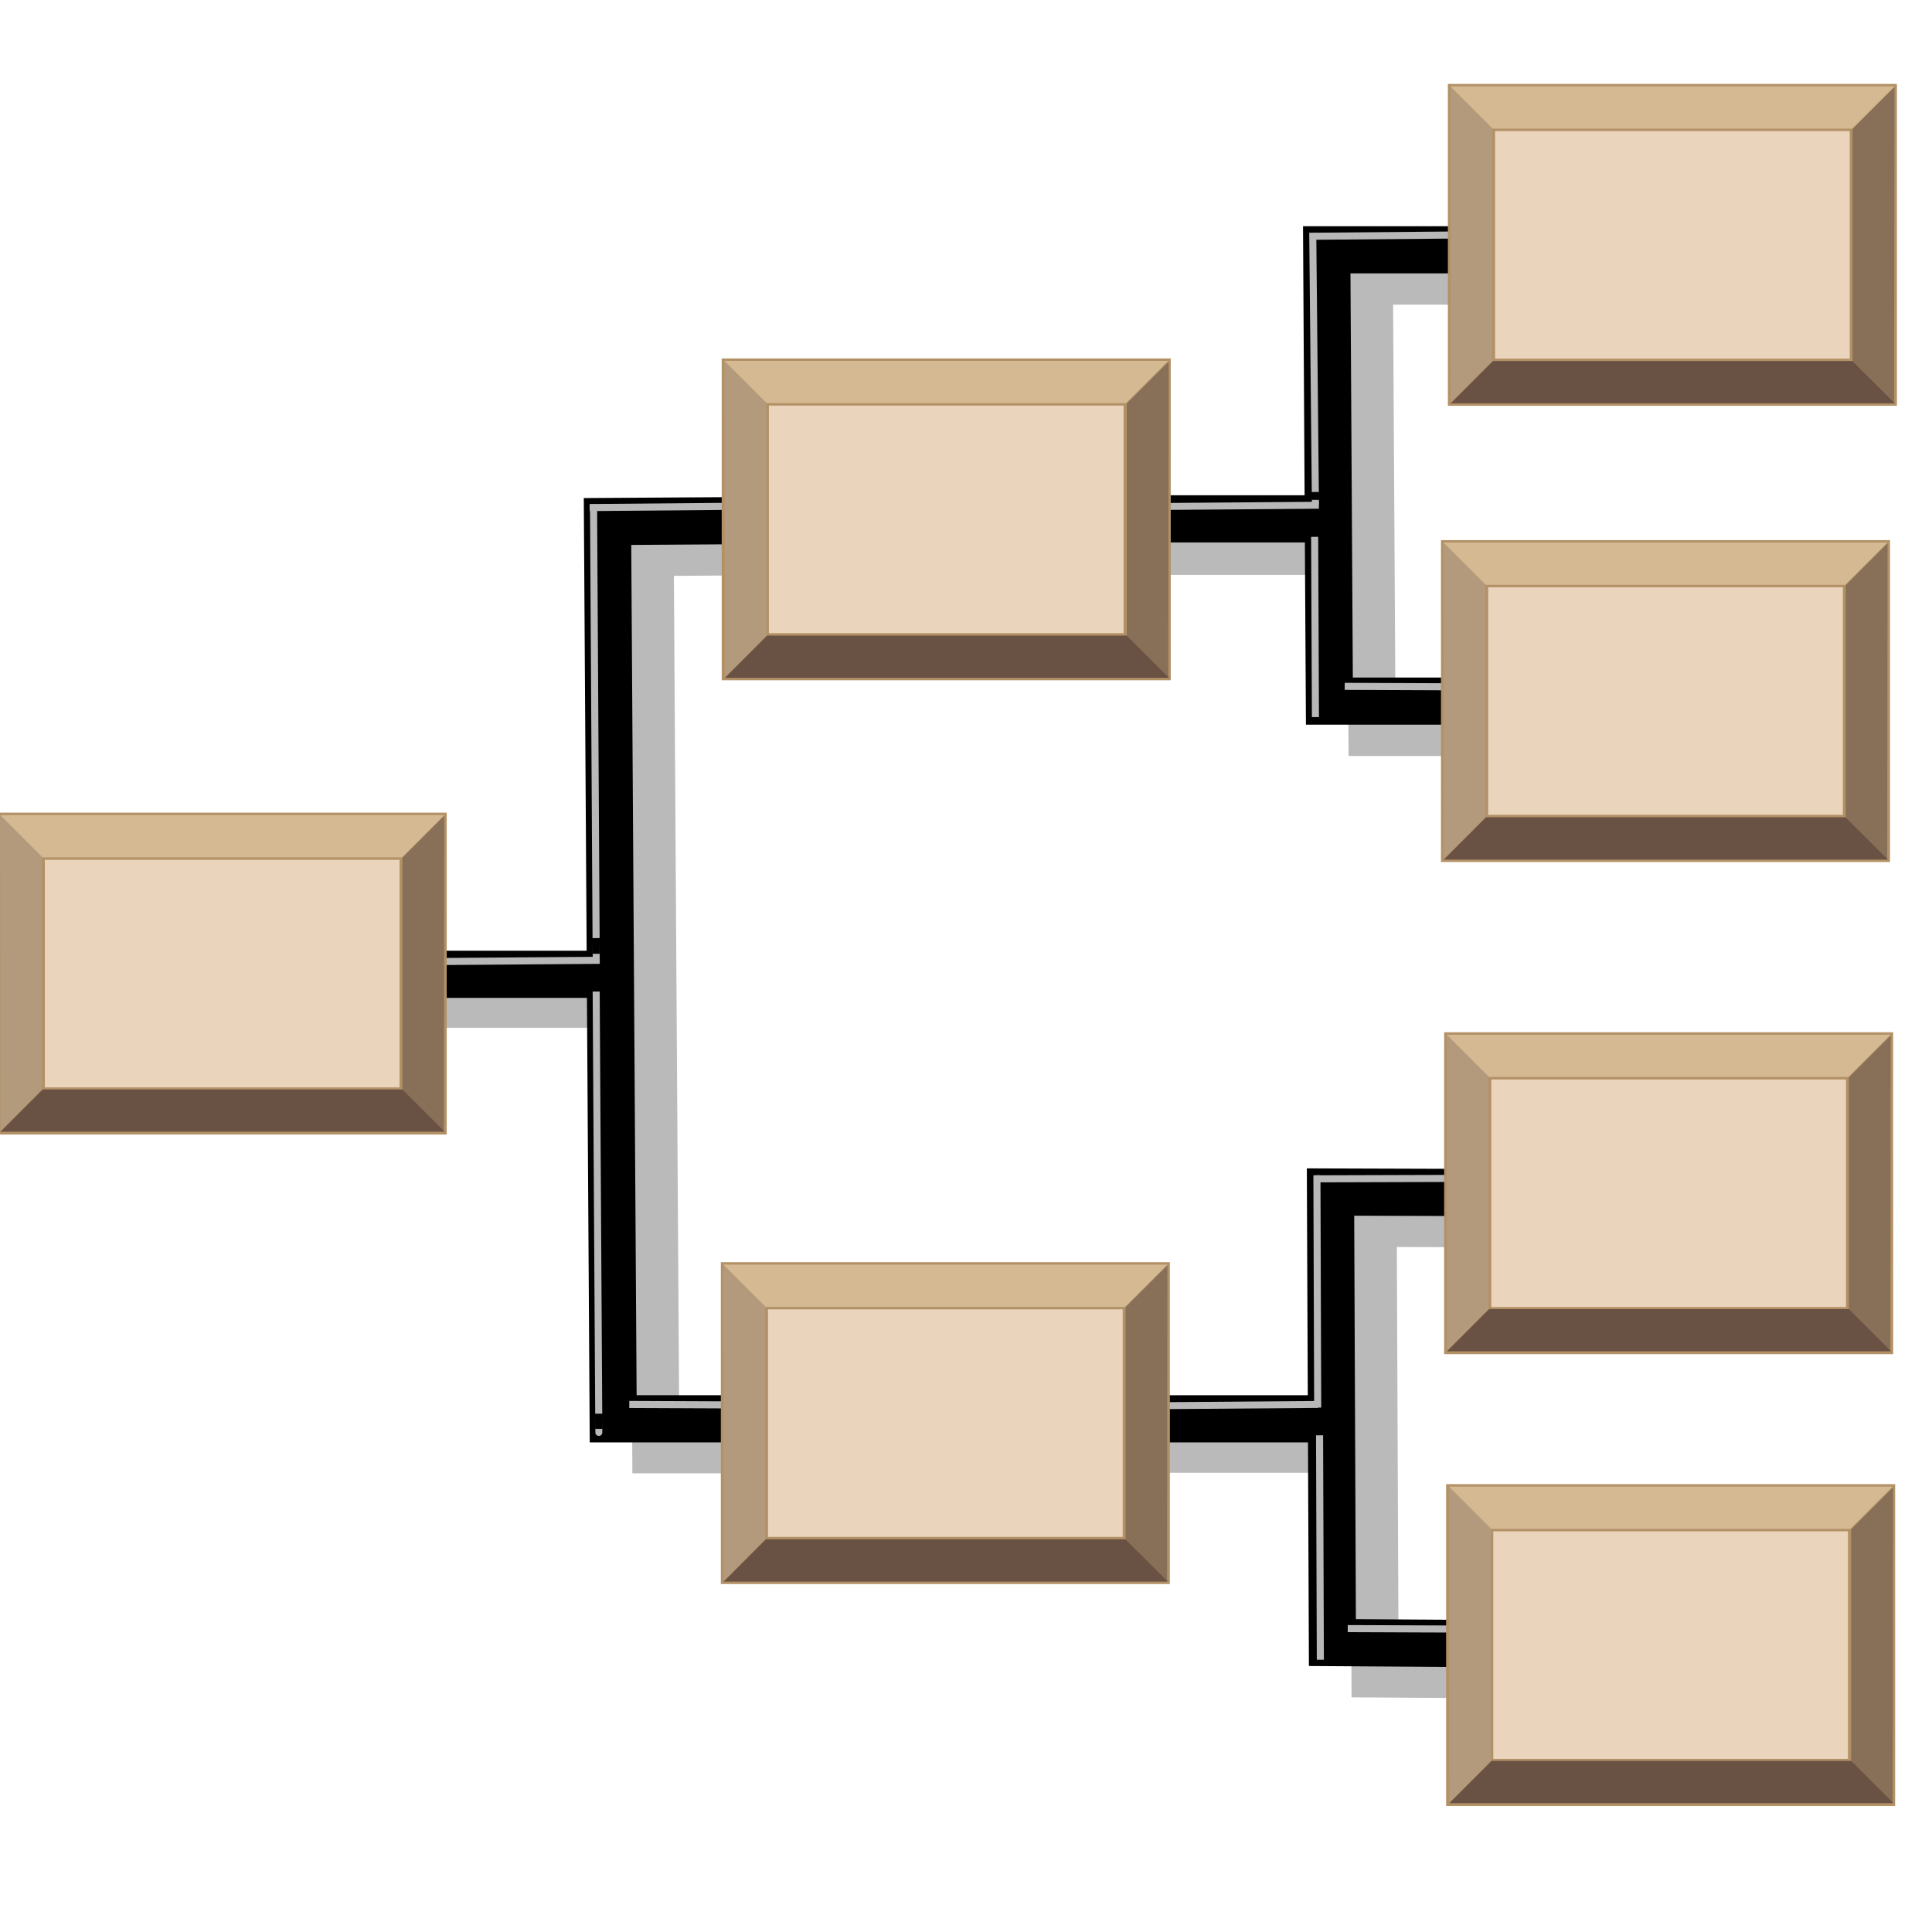 <?xml version="1.0" encoding="utf-8"?>
<!-- Generator: Adobe Illustrator 27.7.0, SVG Export Plug-In . SVG Version: 6.00 Build 0)  -->
<svg version="1.1"
	 id="svg602" xmlns:sodipodi="http://sodipodi.sourceforge.net/DTD/sodipodi-0.dtd" sodipodi:docbase="/home/digitect" sodipodi:docname="/home/digitect/gramps.svg" sodipodi:version="0.34"
	 xmlns="http://www.w3.org/2000/svg" xmlns:xlink="http://www.w3.org/1999/xlink" x="0px" y="0px" viewBox="0 0 512 512"
	 style="enable-background:new 0 0 512 512;" xml:space="preserve">
<style type="text/css">
	.st0{fill:none;stroke:#000000;stroke-width:1.036;}
	.st1{fill:none;stroke:#000000;stroke-width:12.5;}
	.st2{fill:none;stroke:#000000;stroke-width:13.131;stroke-opacity:0.27;}
	.st3{fill:none;stroke:#000000;stroke-width:12.5;stroke-opacity:0.27;}
	.st4{fill:none;stroke:#000000;stroke-width:13.307;stroke-opacity:0.27;}
	.st5{fill:none;stroke:#000000;stroke-width:13.593;stroke-opacity:0.27;}
	.st6{fill-rule:evenodd;clip-rule:evenodd;fill:#D7D7D7;stroke:#B8B8B8;stroke-width:1.875;stroke-linecap:square;}
	.st7{fill-rule:evenodd;clip-rule:evenodd;fill:#D7D7D7;stroke:#B8B8B8;stroke-width:1.865;stroke-linecap:square;}
	.st8{fill-rule:evenodd;clip-rule:evenodd;fill:#D7D7D7;stroke:#B8B8B8;stroke-width:1.869;stroke-linecap:square;}
	.st9{fill-rule:evenodd;clip-rule:evenodd;fill:#D7D7D7;stroke:#B8B8B8;stroke-width:1.841;stroke-linecap:square;}
	.st10{fill-rule:evenodd;clip-rule:evenodd;fill:#EAD4BC;stroke:#B39166;stroke-width:12.5;}
	.st11{fill-rule:evenodd;clip-rule:evenodd;fill:#D4B993;}
	.st12{fill-rule:evenodd;clip-rule:evenodd;fill:#B39A7D;}
	.st13{fill-rule:evenodd;clip-rule:evenodd;fill:#887058;}
	.st14{fill-rule:evenodd;clip-rule:evenodd;fill:#695144;}
</style>
<g>
	<path id="path617" class="st0" d="M117.5,257.5h43.5"/>
	<path id="path618" sodipodi:nodetypes="cccc" class="st1" d="M192.5,138l-31.5,0.2l1.5,237.8l29,0"/>
	<path id="path638" class="st2" d="M116.8,265.8h48"/>
	<path id="path640" sodipodi:nodetypes="cccc" class="st3" d="M394.7,324.3l-30.8-0.1l0.5,119.4l30.5,0.2"/>
	<path id="path641" class="st4" d="M306.6,145.7h51"/>
	<path id="path642" sodipodi:nodetypes="cccc" class="st3" d="M395.5,74.5l-32.6,0l0.7,119.6l30.1,0"/>
	<path id="path643" sodipodi:nodetypes="cc" class="st5" d="M304.6,383.5h53.9"/>
	<path id="path622" sodipodi:nodetypes="cccc" class="st1" d="M384.2,66.2l-32.6,0l0.7,119.6l30.1,0"/>
	<path id="path621" class="st1" d="M309.6,137.5h45"/>
	<path id="path623" sodipodi:nodetypes="cc" class="st1" d="M309.1,376h45.5"/>
	<path id="path620" sodipodi:nodetypes="cccc" class="st1" d="M383.4,316l-30.8-0.1l0.5,119.4l30.5,0.2"/>
	<path id="path639" sodipodi:nodetypes="cccc" class="st3" d="M203.3,146.2l-31,0.2l1.5,237.8l29,0"/>
	<path id="path614" class="st1" d="M117.5,258.2h41.3"/>
	<path id="path670" sodipodi:nodetypes="ccc" class="st6" d="M167.7,372.2c0,0,23.3,0.1,23.3,0.1h0"/>
	<path id="path671" sodipodi:nodetypes="ccc" class="st7" d="M158.7,379.6c0,0.1-0.7-115.9-0.7-115.9l0,0"/>
	<path id="path672" sodipodi:nodetypes="ccc" class="st6" d="M158,253.7c0,0.1-0.7-119.1-0.7-119.1l0,0"/>
	<path id="path673" sodipodi:nodetypes="ccc" class="st6" d="M157.2,134.5c0,0,34.2-0.3,34.2-0.3h0"/>
	<path id="path674" sodipodi:nodetypes="ccc" class="st6" d="M118.6,254.8c0,0,39.4-0.3,39.4-0.3h0"/>
	<path id="path875" sodipodi:nodetypes="ccc" class="st8" d="M348.6,133.4c0,0.1-0.7-70.8-0.7-70.8l0,0"/>
	<path id="path876" sodipodi:nodetypes="ccc" class="st6" d="M349.2,62.6c0,0,34.2-0.3,34.2-0.3h0"/>
	<path id="path877" sodipodi:nodetypes="ccc" class="st9" d="M310.6,134.2c0,0,38-0.3,38-0.3h0"/>
	<path id="path878" sodipodi:nodetypes="ccc" class="st6" d="M357.3,181.9c0,0,24.6,0.1,24.6,0.1h0"/>
	<path id="path879" sodipodi:nodetypes="ccc" class="st6" d="M348.6,189.1c0,0-0.2-45.9-0.2-45.9l0,0"/>
	<path id="path880" sodipodi:nodetypes="ccc" class="st6" d="M349.2,372.1c0,0-0.2-59.7-0.2-59.7l0,0"/>
	<path id="path881" sodipodi:nodetypes="ccc" class="st6" d="M349.7,312.4c0,0,33.1-0.1,33.1-0.1h0"/>
	<path id="path882" sodipodi:nodetypes="ccc" class="st9" d="M310.3,372.5c0,0,38-0.3,38-0.3h0"/>
	<path id="path884" sodipodi:nodetypes="ccc" class="st6" d="M358.1,431.6c0,0,24.7,0.1,24.7,0.1h0"/>
	<path id="path885" sodipodi:nodetypes="ccc" class="st6" d="M349.9,438.9c0,0-0.2-57.6-0.2-57.6l0,0"/>
	<g id="g711" transform="translate(168.985,300.164)">
		<rect id="rect712" x="220.5" y="99.4" class="st10" width="106.5" height="72.8"/>
		<path id="path713" sodipodi:nodetypes="ccccc" class="st11" d="M214.9,93.8l117.7,0L321.4,105l-95.3,0L214.9,93.8z"/>
		<path id="path714" sodipodi:nodetypes="ccccc" class="st12" d="M215,93.8l11.1,11.1l0,61.5l-11,11.1L215,93.8z"/>
		<path id="path715" sodipodi:nodetypes="ccccc" class="st13" d="M332.7,94l-11.1,11.1l0,61.5l11,11.1L332.7,94z"/>
		<path id="path716" sodipodi:nodetypes="ccccc" class="st14" d="M332.8,177.7l-117.7,0l11.2-11.2l95.3,0L332.8,177.7z"/>
	</g>
	<g id="g705" transform="translate(168.36,166.413)">
		<rect id="rect706" x="220.6" y="113.4" class="st10" width="106.5" height="72.8"/>
		<path id="path707" sodipodi:nodetypes="ccccc" class="st11" d="M215,107.8l117.7,0L321.5,119l-95.3,0L215,107.8z"/>
		<path id="path708" sodipodi:nodetypes="ccccc" class="st12" d="M215,107.8l11.1,11.1l0,61.5l-11,11.1L215,107.8z"/>
		<path id="path709" sodipodi:nodetypes="ccccc" class="st13" d="M332.7,108l-11.1,11.1l0,61.5l11,11.1L332.7,108z"/>
		<path id="path710" sodipodi:nodetypes="ccccc" class="st14" d="M332.8,191.7l-117.7,0l11.2-11.2l95.3,0L332.8,191.7z"/>
	</g>
	<g id="g699" transform="translate(167.423,20.787)">
		<rect id="rect700" x="220.7" y="128.6" class="st10" width="106.5" height="72.8"/>
		<path id="path701" sodipodi:nodetypes="ccccc" class="st11" d="M215.1,123l117.7,0l-11.2,11.2l-95.3,0L215.1,123z"/>
		<path id="path702" sodipodi:nodetypes="ccccc" class="st12" d="M215.1,123.1l11.1,11.1l0,61.5l-11,11.1L215.1,123.1z"/>
		<path id="path703" sodipodi:nodetypes="ccccc" class="st13" d="M332.8,123.2l-11.1,11.1l0,61.5l11,11.1L332.8,123.2z"/>
		<path id="path704" sodipodi:nodetypes="ccccc" class="st14" d="M332.9,207l-117.7,0l11.2-11.2l95.3,0L332.9,207z"/>
	</g>
	<g id="g693" transform="translate(169.454,-114.213)">
		<rect id="rect694" x="220.5" y="142.7" class="st10" width="106.5" height="72.8"/>
		<path id="path695" sodipodi:nodetypes="ccccc" class="st11" d="M214.9,137.1l117.7,0l-11.2,11.2l-95.3,0L214.9,137.1z"/>
		<path id="path696" sodipodi:nodetypes="ccccc" class="st12" d="M214.9,137.2l11.1,11.1l0,61.5l-11,11.1L214.9,137.2z"/>
		<path id="path697" sodipodi:nodetypes="ccccc" class="st13" d="M332.6,137.3l-11.1,11.1l0,61.5l11,11.1L332.6,137.3z"/>
		<path id="path698" sodipodi:nodetypes="ccccc" class="st14" d="M332.7,221.1l-117.7,0l11.2-11.2l95.3,0L332.7,221.1z"/>
	</g>
	<g id="g675" transform="translate(-45.391,-32.963)">
		<rect id="rect607" x="242.9" y="134.2" class="st10" width="106.5" height="72.8"/>
		<path id="path660" sodipodi:nodetypes="ccccc" class="st11" d="M237.3,128.6l117.7,0l-11.2,11.2l-95.3,0L237.3,128.6z"/>
		<path id="path661" sodipodi:nodetypes="ccccc" class="st12" d="M237.4,128.7l11.1,11.1l0,61.5l-11,11.1L237.4,128.7z"/>
		<path id="path662" sodipodi:nodetypes="ccccc" class="st13" d="M355.1,128.8L344,139.9l0,61.5l11,11.1L355.1,128.8z"/>
		<path id="path663" sodipodi:nodetypes="ccccc" class="st14" d="M355.2,212.6l-117.7,0l11.2-11.2l95.3,0L355.2,212.6z"/>
	</g>
	<g id="g687" transform="translate(-45.722,234.538)">
		<rect id="rect688" x="243" y="106.2" class="st10" width="106.5" height="72.8"/>
		<path id="path689" sodipodi:nodetypes="ccccc" class="st11" d="M237.4,100.6l117.7,0l-11.2,11.2l-95.3,0L237.4,100.6z"/>
		<path id="path690" sodipodi:nodetypes="ccccc" class="st12" d="M237.4,100.7l11.1,11.1l0,61.5l-11,11.1L237.4,100.7z"/>
		<path id="path691" sodipodi:nodetypes="ccccc" class="st13" d="M355.1,100.8L344,111.9l0,61.5l11,11.1L355.1,100.8z"/>
		<path id="path692" sodipodi:nodetypes="ccccc" class="st14" d="M355.2,184.6l-117.7,0l11.2-11.2l95.3,0L355.2,184.6z"/>
	</g>
	<g id="g681" transform="translate(-259.767,101.413)">
		<rect id="rect682" x="265.4" y="120.2" class="st10" width="106.5" height="72.8"/>
		<path id="path683" sodipodi:nodetypes="ccccc" class="st11" d="M259.8,114.6l117.7,0l-11.2,11.2l-95.3,0L259.8,114.6z"/>
		<path id="path684" sodipodi:nodetypes="ccccc" class="st12" d="M259.8,114.6l11.1,11.1l0,61.5l-11,11.1L259.8,114.6z"/>
		<path id="path685" sodipodi:nodetypes="ccccc" class="st13" d="M377.5,114.8l-11.1,11.1l0,61.5l11,11.1L377.5,114.8z"/>
		<path id="path686" sodipodi:nodetypes="ccccc" class="st14" d="M377.6,198.5l-117.7,0l11.2-11.2l95.3,0L377.6,198.5z"/>
	</g>
</g>
</svg>
